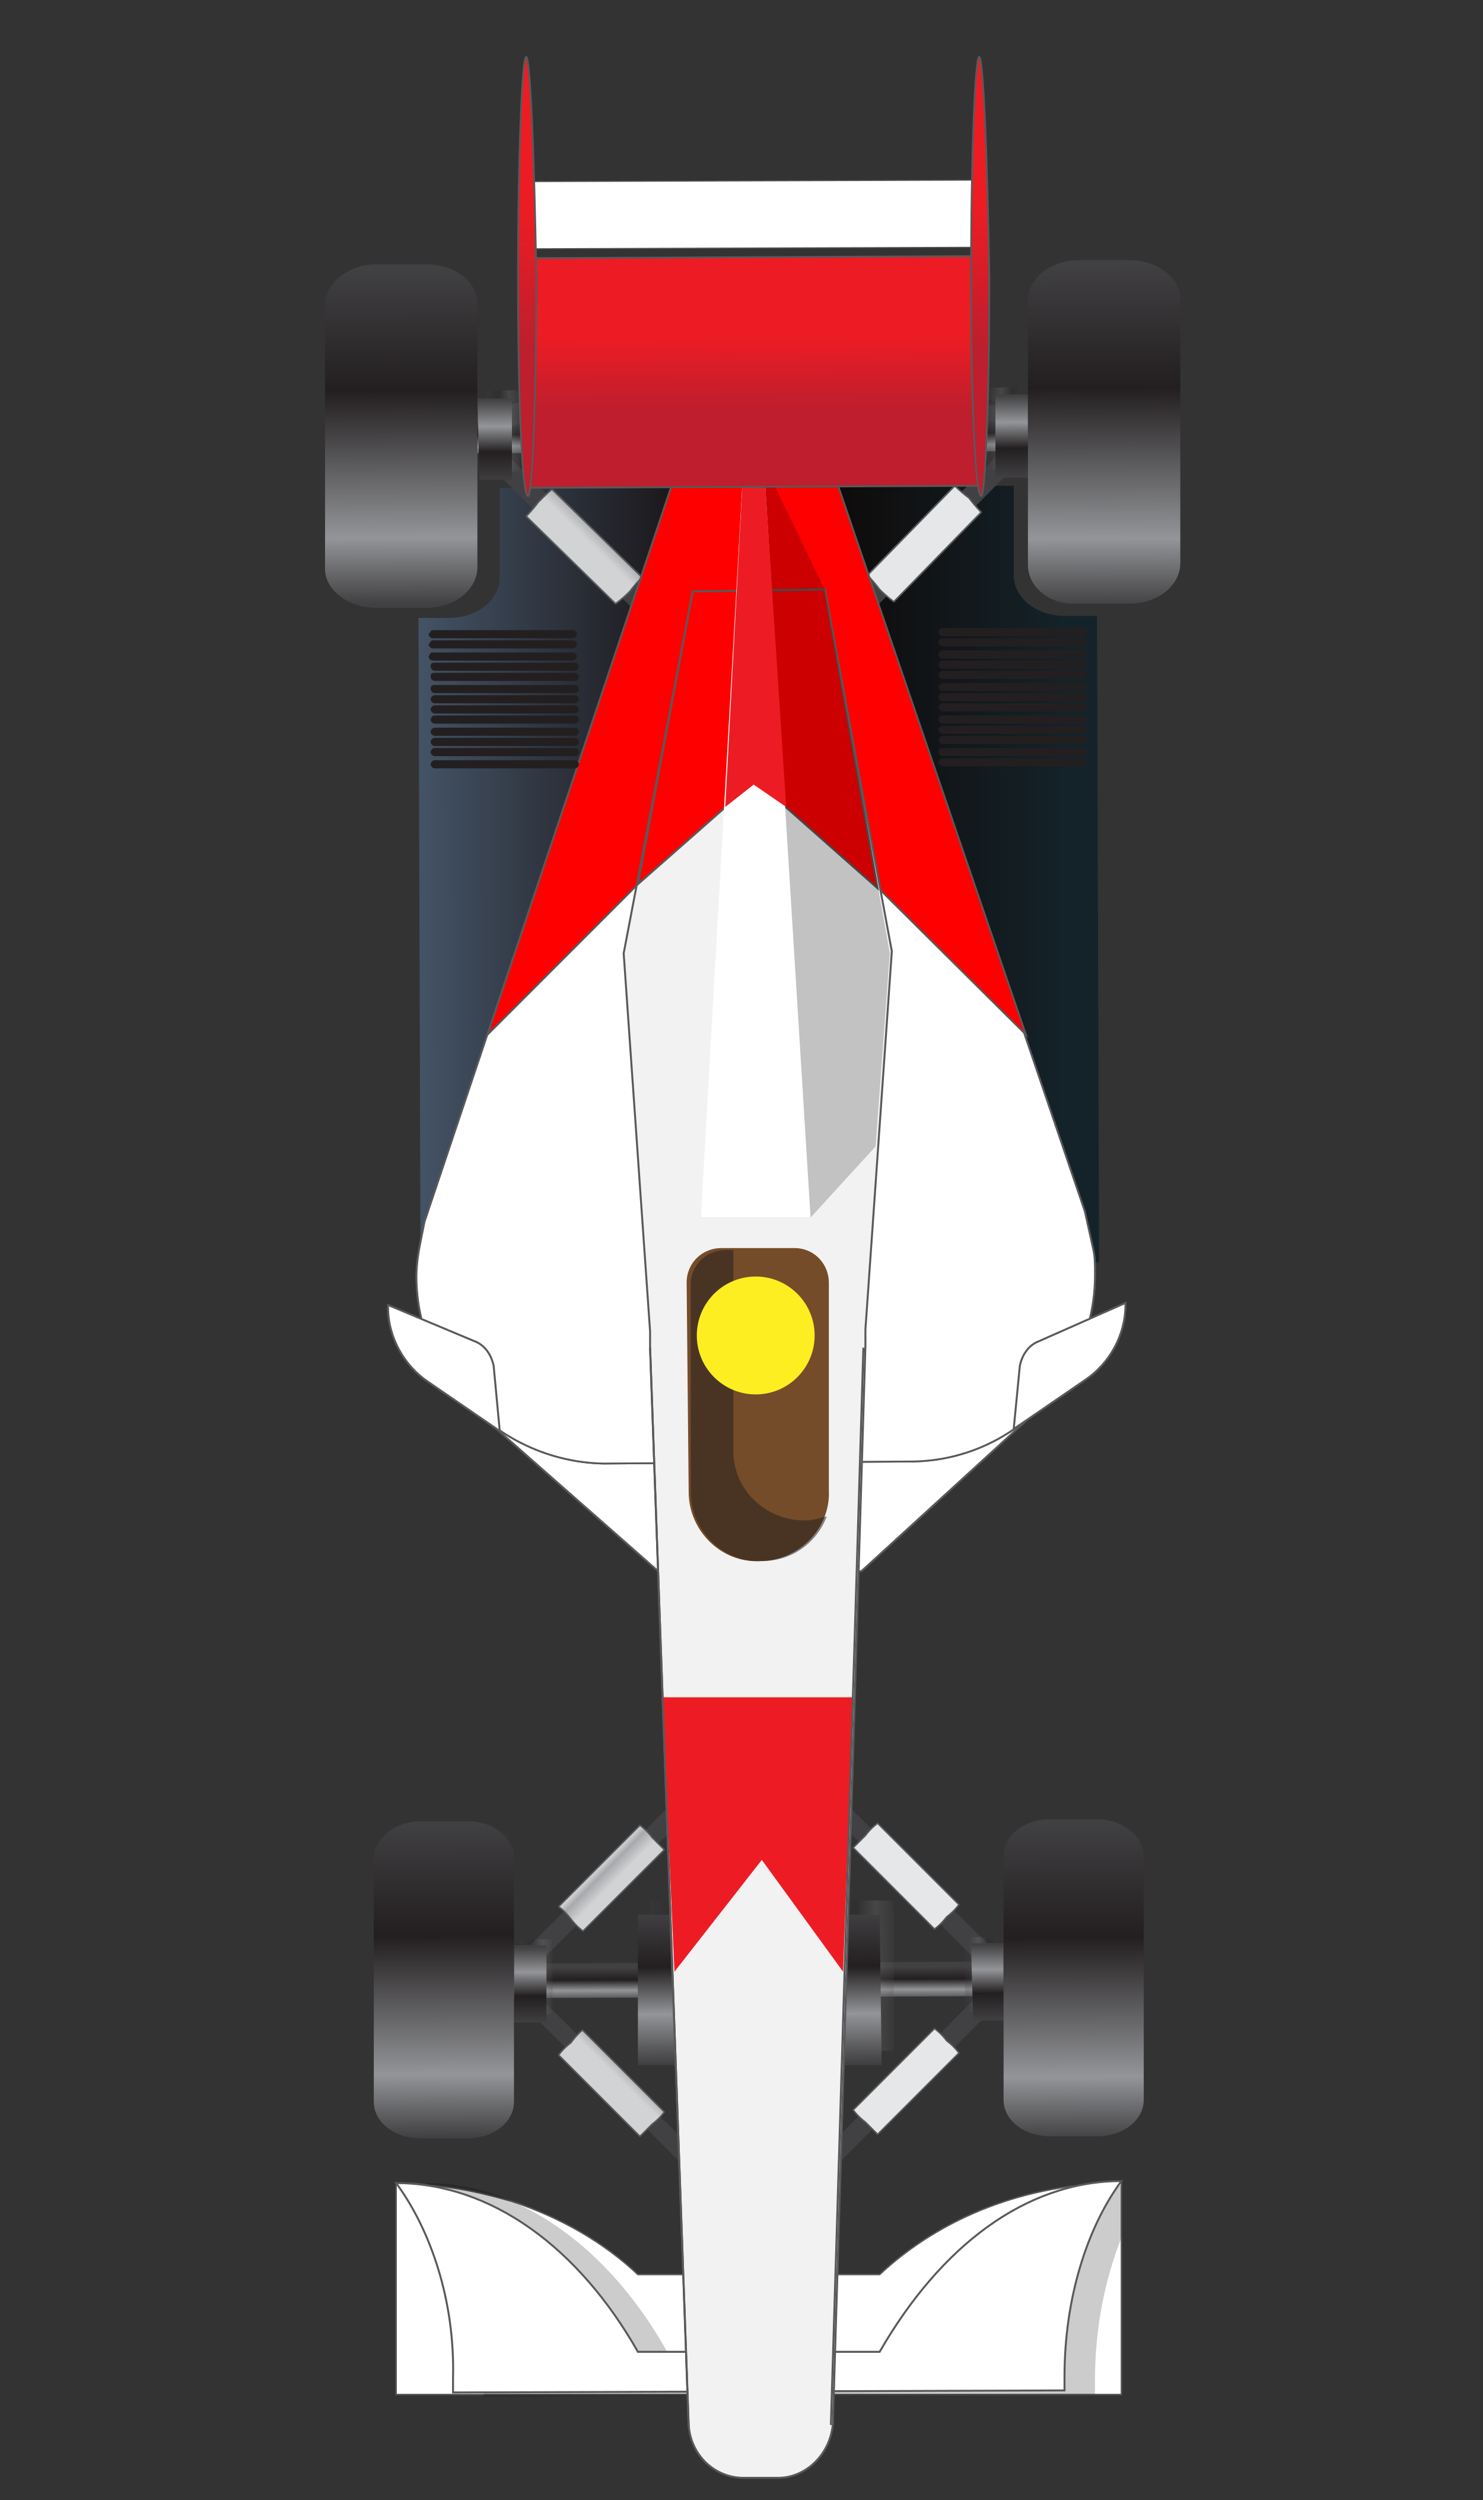 <?xml version="1.0" encoding="utf-8"?>
<!-- Generator: Adobe Illustrator 22.1.0, SVG Export Plug-In . SVG Version: 6.00 Build 0)  -->
<svg version="1.1" xmlns="http://www.w3.org/2000/svg" xmlns:xlink="http://www.w3.org/1999/xlink" x="0px" y="0px"
	 viewBox="0 0 73 123" style="enable-background:new 0 0 73 123;" xml:space="preserve">
<rect x="0" y="0" width="73" height="123" fill="#333333" stroke="none"/>
<style type="text/css">
	.st0{display:none;}
	.st1{display:inline;fill:#8CC63F;stroke:#FFFFFF;stroke-width:1.302;stroke-miterlimit:10;}
	.st2{fill:#808080;stroke:#58595B;stroke-width:9.665602e-02;stroke-miterlimit:10;}
	.st3{fill:url(#SVGID_1_);}
	.st4{fill:url(#SVGID_2_);}
	
		.st5{fill:url(#SVGID_3_);stroke:#58595B;stroke-width:7.139428e-02;stroke-linecap:round;stroke-linejoin:round;stroke-miterlimit:10;}
	.st6{fill:url(#SVGID_4_);}
	
		.st7{fill:url(#SVGID_5_);stroke:#58595B;stroke-width:7.139428e-02;stroke-linecap:round;stroke-linejoin:round;stroke-miterlimit:10;}
	.st8{opacity:0.2;fill:url(#SVGID_6_);}
	.st9{fill:url(#SVGID_7_);}
	.st10{fill:url(#SVGID_8_);}
	.st11{fill:url(#SVGID_9_);}
	
		.st12{fill:url(#SVGID_10_);stroke:#58595B;stroke-width:7.139428e-02;stroke-linecap:round;stroke-linejoin:round;stroke-miterlimit:10;}
	.st13{fill:url(#SVGID_11_);}
	
		.st14{fill:url(#SVGID_12_);stroke:#58595B;stroke-width:7.139428e-02;stroke-linecap:round;stroke-linejoin:round;stroke-miterlimit:10;}
	.st15{opacity:0.2;fill:url(#SVGID_13_);}
	.st16{fill:url(#SVGID_14_);}
	.st17{fill:url(#SVGID_15_);}
	.st18{fill:url(#SVGID_16_);}
	.st19{opacity:0.2;fill:url(#SVGID_17_);}
	.st20{fill:url(#SVGID_18_);}
	.st21{opacity:0.2;fill:url(#SVGID_19_);}
	.st22{fill:url(#SVGID_20_);}
	.st23{fill:#B3B3B3;stroke:#58595B;stroke-width:7.054871e-02;stroke-miterlimit:10;}
	.st24{opacity:0.2;}
	.st25{fill:#4FDEB7;stroke:#58595B;stroke-width:9.624414e-02;stroke-miterlimit:10;}
	.st26{fill:url(#SVGID_21_);}
	.st27{fill:url(#SVGID_22_);}
	
		.st28{fill:url(#SVGID_23_);stroke:#58595B;stroke-width:7.753330e-02;stroke-linecap:round;stroke-linejoin:round;stroke-miterlimit:10;}
	.st29{fill:url(#SVGID_24_);}
	
		.st30{fill:url(#SVGID_25_);stroke:#58595B;stroke-width:7.753330e-02;stroke-linecap:round;stroke-linejoin:round;stroke-miterlimit:10;}
	.st31{opacity:0.2;fill:url(#SVGID_26_);}
	.st32{fill:url(#SVGID_27_);}
	.st33{fill:url(#SVGID_28_);}
	.st34{fill:url(#SVGID_29_);}
	
		.st35{fill:url(#SVGID_30_);stroke:#58595B;stroke-width:7.753330e-02;stroke-linecap:round;stroke-linejoin:round;stroke-miterlimit:10;}
	.st36{fill:url(#SVGID_31_);}
	
		.st37{fill:url(#SVGID_32_);stroke:#58595B;stroke-width:7.753330e-02;stroke-linecap:round;stroke-linejoin:round;stroke-miterlimit:10;}
	.st38{opacity:0.2;fill:url(#SVGID_33_);}
	.st39{fill:url(#SVGID_34_);}
	.st40{fill:url(#SVGID_35_);}
	.st41{fill:#FFFFFF;stroke:#58595B;stroke-width:8.980366e-02;stroke-miterlimit:10;}
	.st42{fill:#CCCCCC;stroke:#58595B;stroke-width:8.980366e-02;stroke-miterlimit:10;}
	.st43{fill:#CCCCCC;stroke:#58595B;stroke-width:9.665602e-02;stroke-miterlimit:10;}
	.st44{fill:#E6E6E6;}
	.st45{fill:#754C29;}
	.st46{opacity:0.53;fill:#231F20;}
	.st47{fill:#4FDEB7;stroke:#58595B;stroke-width:4.873071e-02;stroke-miterlimit:10;}
	.st48{fill:#1A1A1A;stroke:#58595B;stroke-width:8.980366e-02;stroke-miterlimit:10;}
	.st49{fill:#231F20;}
	.st50{fill:#4FDEB7;stroke:#58595B;stroke-width:9.665602e-02;stroke-miterlimit:10;}
	.st51{fill:#F2F2F2;stroke:#58595B;stroke-width:9.665602e-02;stroke-miterlimit:10;}
	.st52{fill:#4D4D4D;}
	.st53{fill:#FFFFFF;}
	.st54{fill:#C1272D;}
	.st55{fill:#1A1A1A;}
	.st56{fill:#E31B00;}
	.st57{fill:#FED04A;}
	.st58{fill:#FFFFFF;stroke:#58595B;stroke-width:9.665602e-02;stroke-miterlimit:10;}
	.st59{fill:url(#SVGID_36_);}
	.st60{fill:url(#SVGID_37_);}
	
		.st61{fill:url(#SVGID_38_);stroke:#58595B;stroke-width:7.139428e-02;stroke-linecap:round;stroke-linejoin:round;stroke-miterlimit:10;}
	.st62{fill:url(#SVGID_39_);}
	
		.st63{fill:url(#SVGID_40_);stroke:#58595B;stroke-width:7.139428e-02;stroke-linecap:round;stroke-linejoin:round;stroke-miterlimit:10;}
	.st64{opacity:0.2;fill:url(#SVGID_41_);}
	.st65{fill:url(#SVGID_42_);}
	.st66{fill:url(#SVGID_43_);}
	.st67{fill:url(#SVGID_44_);}
	
		.st68{fill:url(#SVGID_45_);stroke:#58595B;stroke-width:7.139428e-02;stroke-linecap:round;stroke-linejoin:round;stroke-miterlimit:10;}
	.st69{fill:url(#SVGID_46_);}
	
		.st70{fill:url(#SVGID_47_);stroke:#58595B;stroke-width:7.139428e-02;stroke-linecap:round;stroke-linejoin:round;stroke-miterlimit:10;}
	.st71{opacity:0.2;fill:url(#SVGID_48_);}
	.st72{fill:url(#SVGID_49_);}
	.st73{fill:url(#SVGID_50_);}
	.st74{fill:url(#SVGID_51_);}
	.st75{opacity:0.2;fill:url(#SVGID_52_);}
	.st76{fill:url(#SVGID_53_);}
	.st77{opacity:0.2;fill:url(#SVGID_54_);}
	.st78{fill:url(#SVGID_55_);}
	.st79{fill:#FFFFFF;stroke:#58595B;stroke-width:7.054871e-02;stroke-miterlimit:10;}
	.st80{fill:#FFFFFF;stroke:#58595B;stroke-width:9.624414e-02;stroke-miterlimit:10;}
	.st81{fill:url(#SVGID_56_);}
	.st82{fill:url(#SVGID_57_);}
	
		.st83{fill:url(#SVGID_58_);stroke:#58595B;stroke-width:7.753330e-02;stroke-linecap:round;stroke-linejoin:round;stroke-miterlimit:10;}
	.st84{fill:url(#SVGID_59_);}
	
		.st85{fill:url(#SVGID_60_);stroke:#58595B;stroke-width:7.753330e-02;stroke-linecap:round;stroke-linejoin:round;stroke-miterlimit:10;}
	.st86{opacity:0.2;fill:url(#SVGID_61_);}
	.st87{fill:url(#SVGID_62_);}
	.st88{fill:url(#SVGID_63_);}
	.st89{fill:url(#SVGID_64_);}
	
		.st90{fill:url(#SVGID_65_);stroke:#58595B;stroke-width:7.753330e-02;stroke-linecap:round;stroke-linejoin:round;stroke-miterlimit:10;}
	.st91{fill:url(#SVGID_66_);}
	
		.st92{fill:url(#SVGID_67_);stroke:#58595B;stroke-width:7.753330e-02;stroke-linecap:round;stroke-linejoin:round;stroke-miterlimit:10;}
	.st93{opacity:0.2;fill:url(#SVGID_68_);}
	.st94{fill:url(#SVGID_69_);}
	.st95{fill:url(#SVGID_70_);}
	.st96{fill:#FF0000;stroke:#58595B;stroke-width:8.980366e-02;stroke-miterlimit:10;}
	.st97{fill:#FF0000;stroke:#58595B;stroke-width:9.665602e-02;stroke-miterlimit:10;}
	.st98{fill:#ED1C24;}
	.st99{fill:url(#SVGID_71_);stroke:#58595B;stroke-width:8.980366e-02;stroke-miterlimit:10;}
	.st100{fill:#FFFFFF;stroke:#58595B;stroke-width:4.873071e-02;stroke-miterlimit:10;}
	.st101{fill:url(#SVGID_72_);stroke:#58595B;stroke-width:8.980366e-02;stroke-miterlimit:10;}
	.st102{fill:url(#SVGID_73_);stroke:#58595B;stroke-width:8.980366e-02;stroke-miterlimit:10;}
	.st103{fill:#4FDEB7;}
	.st104{fill:#FCEE21;}
	.st105{display:inline;fill:#0070BA;}
	.st106{display:inline;}
	.st107{display:inline;fill:#009245;}
	.st108{display:inline;fill:#8C6239;}
</style>
<g id="bgd" class="st0">
</g>
<g id="road">
	<g>
		<g>
			<polygon class="st58" points="24.1,70 50.5,69.9 42.4,77.3 32.4,77.3 			"/>
			<g>
				
					<linearGradient id="SVGID_1_" gradientUnits="userSpaceOnUse" x1="4249.929" y1="-12009.695" x2="4251.588" y2="-12009.695" gradientTransform="matrix(3.314197e-03 1 -1 3.314197e-03 -11986.566 -4113.438)">
					<stop  offset="0" style="stop-color:#414042"/>
					<stop  offset="0.364" style="stop-color:#231F20"/>
					<stop  offset="0.674" style="stop-color:#939598"/>
					<stop  offset="1" style="stop-color:#414042"/>
				</linearGradient>
				<polygon class="st3" points="24.8,98.3 24.8,96.6 49.3,96.5 49.3,98.2 				"/>
				<g>
					<g>
						
							<linearGradient id="SVGID_2_" gradientUnits="userSpaceOnUse" x1="14230.646" y1="-2192.921" x2="14231.52" y2="-2192.921" gradientTransform="matrix(0.705 -0.709 0.709 0.705 -8443.551 11744.116)">
							<stop  offset="0" style="stop-color:#414042"/>
							<stop  offset="0.364" style="stop-color:#231F20"/>
							<stop  offset="0.674" style="stop-color:#939598"/>
							<stop  offset="1" style="stop-color:#414042"/>
						</linearGradient>
						<polygon class="st4" points="34.7,106.3 34,106.9 25.7,98.6 26.3,98 						"/>
						
							<linearGradient id="SVGID_3_" gradientUnits="userSpaceOnUse" x1="5131.191" y1="7984.887" x2="5131.182" y2="7982.968" gradientTransform="matrix(-0.709 -0.705 0.705 -0.709 -1956.293 9382.837)">
							<stop  offset="0" style="stop-color:#E6E7E8"/>
							<stop  offset="0.326" style="stop-color:#F1F2F2"/>
							<stop  offset="0.636" style="stop-color:#A7A9AC"/>
							<stop  offset="1" style="stop-color:#D1D3D4"/>
						</linearGradient>
						<path class="st5" d="M28.7,99.9l4,4c0,0-0.2,0.3-0.6,0.6c-0.3,0.3-0.6,0.6-0.6,0.6l-4-4c0,0,0.2-0.3,0.6-0.6
							C28.4,100.1,28.7,99.8,28.7,99.9z"/>
					</g>
					<g>
						
							<linearGradient id="SVGID_4_" gradientUnits="userSpaceOnUse" x1="3716.291" y1="2417.392" x2="3717.165" y2="2417.392" gradientTransform="matrix(-0.709 -0.705 0.705 -0.709 963.228 4426.707)">
							<stop  offset="0" style="stop-color:#414042"/>
							<stop  offset="0.364" style="stop-color:#231F20"/>
							<stop  offset="0.674" style="stop-color:#939598"/>
							<stop  offset="1" style="stop-color:#414042"/>
						</linearGradient>
						<polygon class="st6" points="34,87.8 34.6,88.5 26.3,96.8 25.6,96.2 						"/>
						
							<linearGradient id="SVGID_5_" gradientUnits="userSpaceOnUse" x1="520.879" y1="-2529.468" x2="520.87" y2="-2531.387" gradientTransform="matrix(-0.705 0.709 -0.709 -0.705 -1398.051 -2060.551)">
							<stop  offset="0" style="stop-color:#E6E7E8"/>
							<stop  offset="0.326" style="stop-color:#F1F2F2"/>
							<stop  offset="0.636" style="stop-color:#A7A9AC"/>
							<stop  offset="1" style="stop-color:#D1D3D4"/>
						</linearGradient>
						<path class="st7" d="M27.5,93.8l4-4c0,0,0.3,0.2,0.6,0.6c0.3,0.3,0.6,0.6,0.6,0.6l-4,4c0,0-0.3-0.2-0.6-0.6
							S27.5,93.8,27.5,93.8z"/>
					</g>
				</g>
				<g>
					<g>
						
							<linearGradient id="SVGID_6_" gradientUnits="userSpaceOnUse" x1="-3069.439" y1="-2543.567" x2="-3067.894" y2="-2543.567" gradientTransform="matrix(-1 3.314197e-03 -3.314197e-03 -1 -3050.632 -2436.121)">
							<stop  offset="0" style="stop-color:#414042"/>
							<stop  offset="0.326" style="stop-color:#939598"/>
							<stop  offset="0.636" style="stop-color:#231F20"/>
							<stop  offset="1" style="stop-color:#414042"/>
						</linearGradient>
						<polygon class="st8" points="25.7,99.1 25.6,95.4 27.2,95.4 27.2,99.1 						"/>
						
							<linearGradient id="SVGID_7_" gradientUnits="userSpaceOnUse" x1="990.036" y1="-13288.638" x2="993.783" y2="-13288.638" gradientTransform="matrix(3.314197e-03 1 -1 3.314197e-03 -13265.633 -850.266)">
							<stop  offset="0" style="stop-color:#414042"/>
							<stop  offset="0.326" style="stop-color:#939598"/>
							<stop  offset="0.636" style="stop-color:#231F20"/>
							<stop  offset="1" style="stop-color:#414042"/>
						</linearGradient>
						<polygon class="st9" points="25.3,99.5 25.3,95.7 26.9,95.7 26.9,99.5 						"/>
					</g>
				</g>
				<g>
					<g>
						
							<linearGradient id="SVGID_8_" gradientUnits="userSpaceOnUse" x1="-3064.109" y1="-2535.819" x2="-3064.109" y2="-2551.375" gradientTransform="matrix(-1 3.314197e-03 -3.314197e-03 -1 -3050.632 -2436.121)">
							<stop  offset="0" style="stop-color:#414042"/>
							<stop  offset="0.364" style="stop-color:#231F20"/>
							<stop  offset="0.803" style="stop-color:#939598"/>
							<stop  offset="1" style="stop-color:#414042"/>
						</linearGradient>
						<path class="st10" d="M20.7,89.6l2.3,0c1.3,0,2.3,0.8,2.3,1.8l0,12c0,1-1,1.8-2.3,1.8l-2.3,0c-1.3,0-2.3-0.8-2.3-1.8l0-12
							C18.4,90.5,19.4,89.6,20.7,89.6z"/>
					</g>
				</g>
				<g>
					<g>
						<g>
							
								<linearGradient id="SVGID_9_" gradientUnits="userSpaceOnUse" x1="2756.552" y1="-13667.014" x2="2757.426" y2="-13667.014" gradientTransform="matrix(-0.709 -0.705 -0.705 0.709 -7631.456 11741.424)">
								<stop  offset="0" style="stop-color:#414042"/>
								<stop  offset="0.364" style="stop-color:#231F20"/>
								<stop  offset="0.674" style="stop-color:#939598"/>
								<stop  offset="1" style="stop-color:#414042"/>
							</linearGradient>
							<polygon class="st11" points="40.1,106.3 40.8,106.9 49.1,98.6 48.4,97.9 							"/>
							
								<linearGradient id="SVGID_10_" gradientUnits="userSpaceOnUse" x1="16605.285" y1="-3489.206" x2="16605.275" y2="-3491.125" gradientTransform="matrix(0.705 -0.709 -0.709 -0.705 -14134.223 9423.197)">
								<stop  offset="0" style="stop-color:#E6E7E8"/>
								<stop  offset="0.326" style="stop-color:#F1F2F2"/>
								<stop  offset="0.636" style="stop-color:#A7A9AC"/>
								<stop  offset="1" style="stop-color:#D1D3D4"/>
							</linearGradient>
							<path class="st12" d="M46,99.8l-4,4c0,0,0.2,0.3,0.6,0.6c0.3,0.3,0.6,0.6,0.6,0.6l4-4c0,0-0.2-0.3-0.6-0.6
								C46.3,100,46,99.8,46,99.8z"/>
						</g>
						<g>
							
								<linearGradient id="SVGID_11_" gradientUnits="userSpaceOnUse" x1="15190.385" y1="-9056.702" x2="15191.259" y2="-9056.702" gradientTransform="matrix(0.705 -0.709 -0.709 -0.705 -17086.531 4486.528)">
								<stop  offset="0" style="stop-color:#414042"/>
								<stop  offset="0.364" style="stop-color:#231F20"/>
								<stop  offset="0.674" style="stop-color:#939598"/>
								<stop  offset="1" style="stop-color:#414042"/>
							</linearGradient>
							<polygon class="st13" points="40.7,87.8 40.1,88.4 48.4,96.8 49.1,96.1 							"/>
							
								<linearGradient id="SVGID_12_" gradientUnits="userSpaceOnUse" x1="11994.973" y1="8944.626" x2="11994.963" y2="8942.707" gradientTransform="matrix(0.709 0.705 0.705 -0.709 -14768.304 -2016.239)">
								<stop  offset="0" style="stop-color:#E6E7E8"/>
								<stop  offset="0.326" style="stop-color:#F1F2F2"/>
								<stop  offset="0.636" style="stop-color:#A7A9AC"/>
								<stop  offset="1" style="stop-color:#D1D3D4"/>
							</linearGradient>
							<path class="st14" d="M47.2,93.7l-4-4c0,0-0.3,0.2-0.6,0.6c-0.3,0.3-0.6,0.6-0.6,0.6l4,4c0,0,0.3-0.2,0.6-0.6
								C47,94,47.2,93.7,47.2,93.7z"/>
						</g>
					</g>
					<g>
						<g>
							
								<linearGradient id="SVGID_13_" gradientUnits="userSpaceOnUse" x1="13157.535" y1="-2543.567" x2="13159.08" y2="-2543.567" gradientTransform="matrix(1 -3.314197e-03 -3.314197e-03 -1 -13118.249 -2402.754)">
								<stop  offset="0" style="stop-color:#414042"/>
								<stop  offset="0.326" style="stop-color:#939598"/>
								<stop  offset="0.636" style="stop-color:#231F20"/>
								<stop  offset="1" style="stop-color:#414042"/>
							</linearGradient>
							<polygon class="st15" points="49.1,99 49.1,95.3 47.5,95.3 47.5,99 							"/>
							
								<linearGradient id="SVGID_14_" gradientUnits="userSpaceOnUse" x1="990.036" y1="2938.337" x2="993.783" y2="2938.337" gradientTransform="matrix(3.314197e-03 1 1 -3.314197e-03 -2892.96 -884.644)">
								<stop  offset="0" style="stop-color:#414042"/>
								<stop  offset="0.326" style="stop-color:#939598"/>
								<stop  offset="0.636" style="stop-color:#231F20"/>
								<stop  offset="1" style="stop-color:#414042"/>
							</linearGradient>
							<polygon class="st16" points="49.4,99.4 49.4,95.6 47.8,95.6 47.9,99.4 							"/>
						</g>
					</g>
					<g>
						<g>
							
								<linearGradient id="SVGID_15_" gradientUnits="userSpaceOnUse" x1="13162.865" y1="-2535.922" x2="13162.865" y2="-2551.558" gradientTransform="matrix(1 -3.314197e-03 -3.314197e-03 -1 -13118.249 -2402.754)">
								<stop  offset="0" style="stop-color:#414042"/>
								<stop  offset="0.364" style="stop-color:#231F20"/>
								<stop  offset="0.803" style="stop-color:#939598"/>
								<stop  offset="1" style="stop-color:#414042"/>
							</linearGradient>
							<path class="st17" d="M54,89.5l-2.3,0c-1.3,0-2.3,0.8-2.3,1.8l0,12c0,1,1,1.8,2.3,1.8l2.3,0c1.3,0,2.3-0.8,2.3-1.8l0-12
								C56.3,90.3,55.2,89.5,54,89.5z"/>
						</g>
					</g>
				</g>
			</g>
			
				<linearGradient id="SVGID_16_" gradientUnits="userSpaceOnUse" x1="-3095.052" y1="-2488.776" x2="-3057.618" y2="-2488.776" gradientTransform="matrix(-1 3.314197e-03 -3.314197e-03 -1 -3050.632 -2436.121)">
				<stop  offset="0" style="stop-color:#14232A"/>
				<stop  offset="0.403" style="stop-color:#0D0300"/>
				<stop  offset="0.97" style="stop-color:#51677F"/>
			</linearGradient>
			<path class="st18" d="M52.4,30.3c-1.4,0-2.5-0.9-2.5-2l0-4.4l-1.7,0l0-1.3l-21.9,0.1l0,1.3l-1.7,0l0,4.4c0,1.1-1.1,2-2.5,2
				l-1.5,0l0.1,31.8l33.4-0.1l-0.1-31.8L52.4,30.3z"/>
			<g>
				<g>
					<g>
						
							<linearGradient id="SVGID_17_" gradientUnits="userSpaceOnUse" x1="-3228.121" y1="-7183.471" x2="-3225.051" y2="-7183.471" gradientTransform="matrix(-1 3.314197e-03 3.314197e-03 1 -3169.139 7291.27)">
							<stop  offset="0" style="stop-color:#414042"/>
							<stop  offset="0.326" style="stop-color:#939598"/>
							<stop  offset="0.636" style="stop-color:#231F20"/>
							<stop  offset="1" style="stop-color:#414042"/>
						</linearGradient>
						<polygon class="st19" points="32,93.5 32.1,100.9 35.1,100.9 35.1,93.5 						"/>
						
							<linearGradient id="SVGID_18_" gradientUnits="userSpaceOnUse" x1="5627.048" y1="-13446.233" x2="5634.493" y2="-13446.233" gradientTransform="matrix(-3.314197e-03 -1 -1 3.314197e-03 -13394.428 5773.159)">
							<stop  offset="0" style="stop-color:#414042"/>
							<stop  offset="0.326" style="stop-color:#939598"/>
							<stop  offset="0.636" style="stop-color:#231F20"/>
							<stop  offset="1" style="stop-color:#414042"/>
						</linearGradient>
						<polygon class="st20" points="31.4,94.2 31.4,101.6 34.5,101.6 34.5,94.2 						"/>
					</g>
				</g>
				<g>
					<g>
						
							<linearGradient id="SVGID_19_" gradientUnits="userSpaceOnUse" x1="-3236.991" y1="-7183.471" x2="-3233.922" y2="-7183.471" gradientTransform="matrix(-1 3.314197e-03 3.314197e-03 1 -3169.139 7291.27)">
							<stop  offset="0" style="stop-color:#414042"/>
							<stop  offset="0.326" style="stop-color:#939598"/>
							<stop  offset="0.636" style="stop-color:#231F20"/>
							<stop  offset="1" style="stop-color:#414042"/>
						</linearGradient>
						<polygon class="st21" points="40.9,93.5 40.9,100.9 44,100.9 44,93.5 						"/>
						
							<linearGradient id="SVGID_20_" gradientUnits="userSpaceOnUse" x1="5627.048" y1="-13455.104" x2="5634.493" y2="-13455.104" gradientTransform="matrix(-3.314197e-03 -1 -1 3.314197e-03 -13394.428 5773.159)">
							<stop  offset="0" style="stop-color:#414042"/>
							<stop  offset="0.326" style="stop-color:#939598"/>
							<stop  offset="0.636" style="stop-color:#231F20"/>
							<stop  offset="1" style="stop-color:#414042"/>
						</linearGradient>
						<polygon class="st22" points="40.3,94.2 40.3,101.6 43.4,101.6 43.3,94.2 						"/>
					</g>
				</g>
			</g>
			<g>
				<path class="st79" d="M19.5,117.8l0-10.4c0,0,0,0,0,0l0,0c0.5,0,1,0,1.5,0.1c1.5,0.1,2.8,0.4,4.2,0.8c2.4,0.8,4.5,2,6.2,3.6
					l11.9,0c3-2.8,7.2-4.5,11.9-4.5l0,0c0,0,0,0,0,0l0,10.4L19.5,117.8z"/>
				<path class="st24" d="M21,107.4L21,107.4c1.5,0,2.9,0.3,4.2,0.9c3,1.3,5.7,3.9,7.7,7.5l11.9,0c2.7-4.6,6.3-7.7,10.4-8.3l0,2.6
					c-0.8,2-1.3,4.4-1.3,7c0,0.2,0,0.5,0,0.7l-30.1,0.1c0-0.2,0-0.5,0-0.7C23.8,113.2,22.8,109.7,21,107.4
					C21,107.4,21,107.4,21,107.4z"/>
				<path class="st80" d="M19.5,107.4L19.5,107.4c4.7,0,9,3.2,11.9,8.3l11.9,0c3-5.2,7.2-8.4,11.9-8.4l0,0l0,0
					c-1.7,2.3-2.8,5.8-2.8,9.6c0,0.2,0,0.5,0,0.7l-30.1,0.1c0-0.2,0-0.5,0-0.7C22.4,113.2,21.2,109.7,19.5,107.4z"/>
			</g>
			<g>
				
					<linearGradient id="SVGID_21_" gradientUnits="userSpaceOnUse" x1="4173.844" y1="-12009.185" x2="4175.646" y2="-12009.185" gradientTransform="matrix(3.314197e-03 1 -1 3.314197e-03 -11986.566 -4113.438)">
					<stop  offset="0" style="stop-color:#414042"/>
					<stop  offset="0.364" style="stop-color:#231F20"/>
					<stop  offset="0.674" style="stop-color:#939598"/>
					<stop  offset="1" style="stop-color:#414042"/>
				</linearGradient>
				<polygon class="st26" points="23,22.3 23,20.5 49.6,20.4 49.6,22.2 				"/>
				<g>
					<g>
						<g>
							
								<linearGradient id="SVGID_22_" gradientUnits="userSpaceOnUse" x1="14283.276" y1="-2247.146" x2="14284.226" y2="-2247.146" gradientTransform="matrix(0.705 -0.709 0.709 0.705 -8443.551 11744.116)">
								<stop  offset="0" style="stop-color:#414042"/>
								<stop  offset="0.364" style="stop-color:#231F20"/>
								<stop  offset="0.674" style="stop-color:#939598"/>
								<stop  offset="1" style="stop-color:#414042"/>
							</linearGradient>
							<polygon class="st27" points="33.7,31.1 33,31.8 23.9,22.7 24.6,22 							"/>
							
								<linearGradient id="SVGID_23_" gradientUnits="userSpaceOnUse" x1="5185.421" y1="8037.638" x2="5185.411" y2="8035.554" gradientTransform="matrix(-0.709 -0.705 0.705 -0.709 -1956.293 9382.837)">
								<stop  offset="0" style="stop-color:#E6E7E8"/>
								<stop  offset="0.326" style="stop-color:#F1F2F2"/>
								<stop  offset="0.636" style="stop-color:#A7A9AC"/>
								<stop  offset="1" style="stop-color:#D1D3D4"/>
							</linearGradient>
							<path class="st28" d="M27.2,24.1l4.4,4.3c0,0-0.3,0.3-0.6,0.7c-0.4,0.4-0.7,0.6-0.7,0.6l-4.4-4.3c0,0,0.3-0.3,0.6-0.7
								C26.9,24.3,27.2,24,27.2,24.1z"/>
						</g>
						<g>
							
								<linearGradient id="SVGID_24_" gradientUnits="userSpaceOnUse" x1="8043.998" y1="3643.21" x2="8044.947" y2="3643.21" gradientTransform="matrix(-0.254 -0.967 0.967 -0.254 -1448.607 8725.876)">
								<stop  offset="0" style="stop-color:#414042"/>
								<stop  offset="0.364" style="stop-color:#231F20"/>
								<stop  offset="0.674" style="stop-color:#939598"/>
								<stop  offset="1" style="stop-color:#414042"/>
							</linearGradient>
							<polygon class="st29" points="36,17.1 36.3,18 23.9,21.3 23.6,20.3 							"/>
							
								<linearGradient id="SVGID_25_" gradientUnits="userSpaceOnUse" x1="-705.679" y1="1799.018" x2="-705.689" y2="1796.935" gradientTransform="matrix(-0.967 0.254 -0.254 -0.967 -195.542 1937.518)">
								<stop  offset="0" style="stop-color:#E6E7E8"/>
								<stop  offset="0.326" style="stop-color:#F1F2F2"/>
								<stop  offset="0.636" style="stop-color:#A7A9AC"/>
								<stop  offset="1" style="stop-color:#D1D3D4"/>
							</linearGradient>
							<path class="st30" d="M26.7,19.1l5.9-1.6c0,0,0.2,0.4,0.3,0.9c0.1,0.5,0.2,0.9,0.2,0.9l-5.9,1.6c0,0-0.2-0.4-0.3-0.9
								C26.8,19.5,26.7,19.1,26.7,19.1z"/>
						</g>
					</g>
					<g>
						<g>
							
								<linearGradient id="SVGID_26_" gradientUnits="userSpaceOnUse" x1="-3068.082" y1="-2467.532" x2="-3066.404" y2="-2467.532" gradientTransform="matrix(-1 3.314197e-03 -3.314197e-03 -1 -3050.632 -2436.121)">
								<stop  offset="0" style="stop-color:#414042"/>
								<stop  offset="0.326" style="stop-color:#939598"/>
								<stop  offset="0.636" style="stop-color:#231F20"/>
								<stop  offset="1" style="stop-color:#414042"/>
							</linearGradient>
							<polygon class="st31" points="23.9,23.2 23.9,19.2 25.6,19.2 25.6,23.2 							"/>
							
								<linearGradient id="SVGID_27_" gradientUnits="userSpaceOnUse" x1="913.87" y1="-13287.186" x2="917.939" y2="-13287.186" gradientTransform="matrix(3.314197e-03 1 -1 3.314197e-03 -13265.633 -850.266)">
								<stop  offset="0" style="stop-color:#414042"/>
								<stop  offset="0.326" style="stop-color:#939598"/>
								<stop  offset="0.636" style="stop-color:#231F20"/>
								<stop  offset="1" style="stop-color:#414042"/>
							</linearGradient>
							<polygon class="st32" points="23.6,23.6 23.5,19.6 25.2,19.6 25.2,23.6 							"/>
						</g>
					</g>
					<g>
						<g>
							
								<linearGradient id="SVGID_28_" gradientUnits="userSpaceOnUse" x1="-3062.294" y1="-2459.491" x2="-3062.294" y2="-2475.947" gradientTransform="matrix(-1 3.314197e-03 -3.314197e-03 -1 -3050.632 -2436.121)">
								<stop  offset="0" style="stop-color:#414042"/>
								<stop  offset="0.364" style="stop-color:#231F20"/>
								<stop  offset="0.803" style="stop-color:#939598"/>
								<stop  offset="1" style="stop-color:#414042"/>
							</linearGradient>
							<path class="st33" d="M18.5,13l2.5,0c1.4,0,2.5,0.9,2.5,1.9l0,13c0,1.1-1.1,2-2.5,2l-2.5,0c-1.4,0-2.5-0.9-2.5-1.9l0-13
								C16,13.9,17.2,13,18.5,13z"/>
						</g>
					</g>
				</g>
				<g>
					<g>
						<g>
							
								<linearGradient id="SVGID_29_" gradientUnits="userSpaceOnUse" x1="2815.944" y1="-13714.54" x2="2816.892" y2="-13714.54" gradientTransform="matrix(-0.709 -0.705 -0.705 0.709 -7621.956 11741.393)">
								<stop  offset="0" style="stop-color:#414042"/>
								<stop  offset="0.364" style="stop-color:#231F20"/>
								<stop  offset="0.674" style="stop-color:#939598"/>
								<stop  offset="1" style="stop-color:#414042"/>
							</linearGradient>
							<polygon class="st34" points="40.6,31 41.3,31.7 50.3,22.6 49.6,21.9 							"/>
							
								<linearGradient id="SVGID_30_" gradientUnits="userSpaceOnUse" x1="16652.815" y1="-3429.695" x2="16652.805" y2="-3431.779" gradientTransform="matrix(0.705 -0.709 -0.709 -0.705 -14124.723 9423.166)">
								<stop  offset="0" style="stop-color:#E6E7E8"/>
								<stop  offset="0.326" style="stop-color:#F1F2F2"/>
								<stop  offset="0.636" style="stop-color:#A7A9AC"/>
								<stop  offset="1" style="stop-color:#D1D3D4"/>
							</linearGradient>
							<path class="st35" d="M47,23.9l-4.3,4.4c0,0,0.3,0.3,0.6,0.7c0.4,0.4,0.7,0.6,0.7,0.6l4.3-4.4c0,0-0.3-0.3-0.6-0.7
								C47.3,24.2,47,23.9,47,23.9z"/>
						</g>
						<g>
							
								<linearGradient id="SVGID_31_" gradientUnits="userSpaceOnUse" x1="12114.575" y1="-12054.141" x2="12115.524" y2="-12054.141" gradientTransform="matrix(0.248 -0.969 -0.969 -0.248 -14636.751 8769.584)">
								<stop  offset="0" style="stop-color:#414042"/>
								<stop  offset="0.364" style="stop-color:#231F20"/>
								<stop  offset="0.674" style="stop-color:#939598"/>
								<stop  offset="1" style="stop-color:#414042"/>
							</linearGradient>
							<polygon class="st36" points="38.1,17 37.9,17.9 50.3,21.1 50.6,20.2 							"/>
							
								<linearGradient id="SVGID_32_" gradientUnits="userSpaceOnUse" x1="14991.671" y1="5869.596" x2="14991.661" y2="5867.512" gradientTransform="matrix(0.969 0.248 0.248 -0.969 -15934.785 1989.681)">
								<stop  offset="0" style="stop-color:#E6E7E8"/>
								<stop  offset="0.326" style="stop-color:#F1F2F2"/>
								<stop  offset="0.636" style="stop-color:#A7A9AC"/>
								<stop  offset="1" style="stop-color:#D1D3D4"/>
							</linearGradient>
							<path class="st37" d="M47.5,19l-5.9-1.5c0,0-0.2,0.4-0.3,0.9c-0.1,0.5-0.2,0.9-0.2,0.9l5.9,1.5c0,0,0.2-0.4,0.3-0.9
								C47.4,19.4,47.5,19,47.5,19z"/>
						</g>
					</g>
					<g>
						<g>
							
								<linearGradient id="SVGID_33_" gradientUnits="userSpaceOnUse" x1="13149.375" y1="-2467.488" x2="13151.053" y2="-2467.488" gradientTransform="matrix(1 -3.314197e-03 -3.314197e-03 -1 -13108.748 -2402.786)">
								<stop  offset="0" style="stop-color:#414042"/>
								<stop  offset="0.326" style="stop-color:#939598"/>
								<stop  offset="0.636" style="stop-color:#231F20"/>
								<stop  offset="1" style="stop-color:#414042"/>
							</linearGradient>
							<polygon class="st38" points="50.3,23.1 50.3,19 48.6,19.1 48.6,23.1 							"/>
							
								<linearGradient id="SVGID_34_" gradientUnits="userSpaceOnUse" x1="913.827" y1="2930.271" x2="917.896" y2="2930.271" gradientTransform="matrix(3.314197e-03 1 1 -3.314197e-03 -2883.46 -884.676)">
								<stop  offset="0" style="stop-color:#414042"/>
								<stop  offset="0.326" style="stop-color:#939598"/>
								<stop  offset="0.636" style="stop-color:#231F20"/>
								<stop  offset="1" style="stop-color:#414042"/>
							</linearGradient>
							<polygon class="st39" points="50.6,23.5 50.6,19.4 49,19.4 49,23.5 							"/>
						</g>
					</g>
					<g>
						<g>
							
								<linearGradient id="SVGID_35_" gradientUnits="userSpaceOnUse" x1="13155.169" y1="-2459.245" x2="13155.156" y2="-2476.12" gradientTransform="matrix(1 -3.314197e-03 -3.314197e-03 -1 -13108.748 -2402.786)">
								<stop  offset="0" style="stop-color:#414042"/>
								<stop  offset="0.364" style="stop-color:#231F20"/>
								<stop  offset="0.803" style="stop-color:#939598"/>
								<stop  offset="1" style="stop-color:#414042"/>
							</linearGradient>
							<path class="st40" d="M55.6,12.8l-2.5,0c-1.4,0-2.5,0.9-2.5,2l0,13c0,1.1,1.1,2,2.5,1.9l2.5,0c1.4,0,2.5-0.9,2.5-2l0-13
								C58.1,13.7,57,12.8,55.6,12.8z"/>
						</g>
					</g>
				</g>
			</g>
			<path class="st41" d="M20.5,62.8c0-0.6,0.1-1.2,0.2-1.7l0.2-1l12.9-38.4l6.7,0l12.9,37.9l0.4,1.8c0.1,0.4,0.1,0.8,0.1,1.3
				c0,5.1-4.1,9.2-9.1,9.2l-15.1,0.1C24.7,71.9,20.5,67.8,20.5,62.8z"/>
			<path class="st41" d="M20.5,62.8c0-0.6,0.1-1.2,0.2-1.7l0.2-1l12.9-38.4l6.7,0l12.9,37.9l0.4,1.8c0.1,0.4,0.1,0.8,0.1,1.3
				c0,5.1-4.1,9.2-9.1,9.2l-15.1,0.1C24.7,71.9,20.5,67.8,20.5,62.8z"/>
			<polygon class="st96" points="24,50.9 33.8,21.7 40.5,21.7 50.5,50.9 37.2,37.7 			"/>
			<path class="st51" d="M34.1,29.1l-3.4,17.8L32,65.5c0,0.3,0,0.5,0,0.8l1.9,53c0.1,1.5,1.3,2.6,2.7,2.6l1.7,0
				c1.4,0,2.6-1.2,2.7-2.7l1.6-53c0-0.3,0-0.5,0-0.8l1.3-18.6L40.6,29L34.1,29.1z"/>
			<polygon class="st97" points="34.1,29.1 31.4,43.5 37.2,38.4 43.2,43.7 40.6,29 			"/>
			<polygon class="st24" points="39.9,59.9 43.1,56.4 43.8,46.9 40.6,29 37.6,22.8 34.5,59.9 			"/>
			<polygon class="st53" points="36.6,22.8 37.6,22.8 39.9,59.9 34.5,59.9 			"/>
			<polyline class="st98" points="37.1,38.6 35.7,39.7 36.6,22.8 37.6,22.8 38.7,39.7 			"/>
			<g>
				<path class="st45" d="M33.9,73.4c0,1.9,1.6,3.5,3.5,3.4c1.9,0,3.5-1.6,3.4-3.5c0,0,0,0,0,0c0,0,0,0,0,0l0-10.2
					c0-0.9-0.7-1.7-1.7-1.7l-3.6,0c-0.9,0-1.7,0.7-1.7,1.7L33.9,73.4C33.9,73.4,33.9,73.4,33.9,73.4C33.9,73.4,33.9,73.4,33.9,73.4z
					"/>
				<path class="st46" d="M34,73.4c0,1.9,1.6,3.5,3.5,3.4c1.5,0,2.7-0.9,3.2-2.2c-0.4,0.1-0.7,0.2-1.1,0.2c-1.9,0-3.5-1.5-3.5-3.4
					c0,0,0,0,0,0c0,0,0,0,0,0l0-9.9l-0.4,0c-0.9,0-1.7,0.7-1.7,1.7L34,73.4C34,73.4,34,73.4,34,73.4C34,73.4,34,73.4,34,73.4z"/>
			</g>
			<g>
				
					<linearGradient id="SVGID_36_" gradientUnits="userSpaceOnUse" x1="-3079.594" y1="-2459.103" x2="-3079.594" y2="-2470.598" gradientTransform="matrix(-1 3.314197e-03 -3.314197e-03 -1 -3050.632 -2436.121)">
					<stop  offset="0" style="stop-color:#ED1C24"/>
					<stop  offset="0.326" style="stop-color:#ED1C24"/>
					<stop  offset="0.636" style="stop-color:#BE1E2D"/>
					<stop  offset="1" style="stop-color:#BE1E2D"/>
				</linearGradient>
				<polygon style="fill:url(#SVGID_36_);stroke:#58595B;stroke-width:8.980366e-02;stroke-miterlimit:10;" points="25.9,12.7 
					48.2,12.6 48.3,23.9 25.9,24 				"/>
				
					<rect x="25.9" y="8.9" transform="matrix(1 -3.314242e-03 3.314242e-03 1 -3.487752e-02 0.123)" class="st100" width="22.3" height="3.3"/>
				
					<linearGradient id="SVGID_37_" gradientUnits="userSpaceOnUse" x1="-3068.433" y1="-2449.335" x2="-3068.433" y2="-2471.394" gradientTransform="matrix(-1 3.314197e-03 -3.314197e-03 -1 -3050.632 -2436.121)">
					<stop  offset="0" style="stop-color:#ED1C24"/>
					<stop  offset="0.326" style="stop-color:#ED1C24"/>
					<stop  offset="0.636" style="stop-color:#BE1E2D"/>
					<stop  offset="1" style="stop-color:#BE1E2D"/>
				</linearGradient>
				<path style="fill:url(#SVGID_37_);stroke:#58595B;stroke-width:8.980366e-02;stroke-miterlimit:10;" d="M25.5,13.6
					c0-6,0.2-10.8,0.4-10.8c0.2,0,0.4,4.8,0.5,10.8c0,6-0.2,10.8-0.4,10.8C25.7,24.5,25.5,19.6,25.5,13.6z"/>
				
					<linearGradient id="SVGID_38_" gradientUnits="userSpaceOnUse" x1="-3090.755" y1="-2449.335" x2="-3090.755" y2="-2471.394" gradientTransform="matrix(-1 3.314197e-03 -3.314197e-03 -1 -3050.632 -2436.121)">
					<stop  offset="0" style="stop-color:#ED1C24"/>
					<stop  offset="0.326" style="stop-color:#ED1C24"/>
					<stop  offset="0.636" style="stop-color:#BE1E2D"/>
					<stop  offset="1" style="stop-color:#BE1E2D"/>
				</linearGradient>
				<path style="fill:url(#SVGID_38_);stroke:#58595B;stroke-width:8.980366e-02;stroke-miterlimit:10;" d="M47.8,13.6
					c0-6,0.2-10.8,0.4-10.8c0.2,0,0.4,4.8,0.5,10.8c0,6-0.2,10.8-0.4,10.8C48,24.4,47.8,19.5,47.8,13.6z"/>
			</g>
			<g>
				<path class="st49" d="M21.4,37.4l6.9,0c0.1,0,0.2,0.1,0.2,0.2l0,0c0,0.1-0.1,0.2-0.2,0.2l-6.9,0c-0.1,0-0.2-0.1-0.2-0.2l0,0
					C21.2,37.5,21.3,37.4,21.4,37.4z"/>
				<path class="st49" d="M21.4,36.8l6.9,0c0.1,0,0.2,0.1,0.2,0.2l0,0c0,0.1-0.1,0.2-0.2,0.2l-6.9,0c-0.1,0-0.2-0.1-0.2-0.2l0,0
					C21.2,36.9,21.3,36.8,21.4,36.8z"/>
				<path class="st49" d="M21.4,36.3l6.9,0c0.1,0,0.2,0.1,0.2,0.2l0,0c0,0.1-0.1,0.2-0.2,0.2l-6.9,0c-0.1,0-0.2-0.1-0.2-0.2l0,0
					C21.2,36.4,21.3,36.3,21.4,36.3z"/>
				<path class="st49" d="M21.4,35.8l6.9,0c0.1,0,0.2,0.1,0.2,0.2l0,0c0,0.1-0.1,0.2-0.2,0.2l-6.9,0c-0.1,0-0.2-0.1-0.2-0.2l0,0
					C21.2,35.9,21.3,35.8,21.4,35.8z"/>
				<path class="st49" d="M21.4,35.2l6.9,0c0.1,0,0.2,0.1,0.2,0.2l0,0c0,0.1-0.1,0.2-0.2,0.2l-6.9,0c-0.1,0-0.2-0.1-0.2-0.2l0,0
					C21.2,35.3,21.3,35.2,21.4,35.2z"/>
				<path class="st49" d="M21.4,34.7l6.9,0c0.1,0,0.2,0.1,0.2,0.2l0,0c0,0.1-0.1,0.2-0.2,0.2l-6.9,0c-0.1,0-0.2-0.1-0.2-0.2l0,0
					C21.2,34.8,21.3,34.7,21.4,34.7z"/>
				<path class="st49" d="M21.4,34.2l6.9,0c0.1,0,0.2,0.1,0.2,0.2l0,0c0,0.1-0.1,0.2-0.2,0.2l-6.9,0c-0.1,0-0.2-0.1-0.2-0.2l0,0
					C21.2,34.3,21.3,34.2,21.4,34.2z"/>
				<path class="st49" d="M21.4,33.7l6.9,0c0.1,0,0.2,0.1,0.2,0.2l0,0c0,0.1-0.1,0.2-0.2,0.2l-6.9,0c-0.1,0-0.2-0.1-0.2-0.2l0,0
					C21.2,33.7,21.3,33.7,21.4,33.7z"/>
				<path class="st49" d="M21.4,33.1l6.9,0c0.1,0,0.2,0.1,0.2,0.2l0,0c0,0.1-0.1,0.2-0.2,0.2l-6.9,0c-0.1,0-0.2-0.1-0.2-0.2l0,0
					C21.2,33.2,21.2,33.1,21.4,33.1z"/>
				<path class="st49" d="M21.4,32.6l6.9,0c0.1,0,0.2,0.1,0.2,0.2l0,0c0,0.1-0.1,0.2-0.2,0.2l-6.9,0c-0.1,0-0.2-0.1-0.2-0.2l0,0
					C21.2,32.7,21.2,32.6,21.4,32.6z"/>
				<path class="st49" d="M21.3,32.1l6.9,0c0.1,0,0.2,0.1,0.2,0.2l0,0c0,0.1-0.1,0.2-0.2,0.2l-6.9,0c-0.1,0-0.2-0.1-0.2-0.2l0,0
					C21.2,32.1,21.2,32.1,21.3,32.1z"/>
				<path class="st49" d="M21.3,31.5l6.9,0c0.1,0,0.2,0.1,0.2,0.2l0,0c0,0.1-0.1,0.2-0.2,0.2l-6.9,0c-0.1,0-0.2-0.1-0.2-0.2l0,0
					C21.2,31.6,21.2,31.5,21.3,31.5z"/>
				<path class="st49" d="M21.3,31l6.9,0c0.1,0,0.2,0.1,0.2,0.2l0,0c0,0.1-0.1,0.2-0.2,0.2l-6.9,0c-0.1,0-0.2-0.1-0.2-0.2l0,0
					C21.2,31.1,21.2,31,21.3,31z"/>
			</g>
			<g>
				<path class="st49" d="M46.4,37.3l6.9,0c0.1,0,0.2,0.1,0.2,0.2l0,0c0,0.1-0.1,0.2-0.2,0.2l-6.9,0c-0.1,0-0.2-0.1-0.2-0.2l0,0
					C46.2,37.4,46.3,37.3,46.4,37.3z"/>
				<path class="st49" d="M46.4,36.8l6.9,0c0.1,0,0.2,0.1,0.2,0.2l0,0c0,0.1-0.1,0.2-0.2,0.2l-6.9,0c-0.1,0-0.2-0.1-0.2-0.2l0,0
					C46.2,36.8,46.3,36.8,46.4,36.8z"/>
				<path class="st49" d="M46.4,36.2l6.9,0c0.1,0,0.2,0.1,0.2,0.2l0,0c0,0.1-0.1,0.2-0.2,0.2l-6.9,0c-0.1,0-0.2-0.1-0.2-0.2l0,0
					C46.2,36.3,46.3,36.2,46.4,36.2z"/>
				<path class="st49" d="M46.4,35.7l6.9,0c0.1,0,0.2,0.1,0.2,0.2l0,0c0,0.1-0.1,0.2-0.2,0.2l-6.9,0c-0.1,0-0.2-0.1-0.2-0.2l0,0
					C46.2,35.8,46.3,35.7,46.4,35.7z"/>
				<path class="st49" d="M46.4,35.2l6.9,0c0.1,0,0.2,0.1,0.2,0.2l0,0c0,0.1-0.1,0.2-0.2,0.2l-6.9,0c-0.1,0-0.2-0.1-0.2-0.2l0,0
					C46.2,35.2,46.3,35.2,46.4,35.2z"/>
				<path class="st49" d="M46.4,34.6l6.9,0c0.1,0,0.2,0.1,0.2,0.2l0,0c0,0.1-0.1,0.2-0.2,0.2l-6.9,0c-0.1,0-0.2-0.1-0.2-0.2l0,0
					C46.2,34.7,46.3,34.6,46.4,34.6z"/>
				<path class="st49" d="M46.4,34.1l6.9,0c0.1,0,0.2,0.1,0.2,0.2l0,0c0,0.1-0.1,0.2-0.2,0.2l-6.9,0c-0.1,0-0.2-0.1-0.2-0.2l0,0
					C46.2,34.2,46.3,34.1,46.4,34.1z"/>
				<path class="st49" d="M46.4,33.6l6.9,0c0.1,0,0.2,0.1,0.2,0.2l0,0c0,0.1-0.1,0.2-0.2,0.2l-6.9,0c-0.1,0-0.2-0.1-0.2-0.2l0,0
					C46.2,33.7,46.3,33.6,46.4,33.6z"/>
				<path class="st49" d="M46.4,33l6.9,0c0.1,0,0.2,0.1,0.2,0.2l0,0c0,0.1-0.1,0.2-0.2,0.2l-6.9,0c-0.1,0-0.2-0.1-0.2-0.2l0,0
					C46.2,33.1,46.3,33,46.4,33z"/>
				<path class="st49" d="M46.4,32.5l6.9,0c0.1,0,0.2,0.1,0.2,0.2l0,0c0,0.1-0.1,0.2-0.2,0.2l-6.9,0c-0.1,0-0.2-0.1-0.2-0.2l0,0
					C46.2,32.6,46.3,32.5,46.4,32.5z"/>
				<path class="st49" d="M46.4,32l6.9,0c0.1,0,0.2,0.1,0.2,0.2l0,0c0,0.1-0.1,0.2-0.2,0.2l-6.9,0c-0.1,0-0.2-0.1-0.2-0.2l0,0
					C46.2,32.1,46.3,32,46.4,32z"/>
				<path class="st49" d="M46.4,31.4l6.9,0c0.1,0,0.2,0.1,0.2,0.2l0,0c0,0.1-0.1,0.2-0.2,0.2l-6.9,0c-0.1,0-0.2-0.1-0.2-0.2l0,0
					C46.2,31.5,46.3,31.4,46.4,31.4z"/>
				<path class="st49" d="M46.4,30.9l6.9,0c0.1,0,0.2,0.1,0.2,0.2l0,0c0,0.1-0.1,0.2-0.2,0.2l-6.9,0c-0.1,0-0.2-0.1-0.2-0.2l0,0
					C46.2,31,46.3,30.9,46.4,30.9z"/>
			</g>
			<g>
				<path class="st58" d="M49.9,70.3l3.5-2.4c1.2-0.8,2-2.2,2-3.7l0-0.1L51.1,66c-0.5,0.2-0.8,0.7-0.9,1.2L49.9,70.3z"/>
			</g>
			<g>
				<path class="st58" d="M24.6,70.4L21.1,68c-1.2-0.8-2-2.2-2-3.7l0-0.1l4.3,1.8c0.5,0.2,0.8,0.7,0.9,1.2L24.6,70.4z"/>
			</g>
			<g>
				<polygon class="st98" points="32.6,83.5 42,83.5 41.5,97 37.5,91.5 33.2,97 				"/>
			</g>
		</g>
		<line class="st51" x1="40.9" y1="119.3" x2="42.5" y2="66.3"/>
		<line class="st51" x1="32" y1="66.3" x2="33.9" y2="119.4"/>
	</g>
	<circle class="st104" cx="37.2" cy="65.7" r="2.9"/>
</g>
<g id="fire" class="st0">
</g>
<g id="ambulance" class="st0">
</g>
<g id="blue_car" class="st0">
</g>
<g id="police_car" class="st0">
</g>
</svg>
